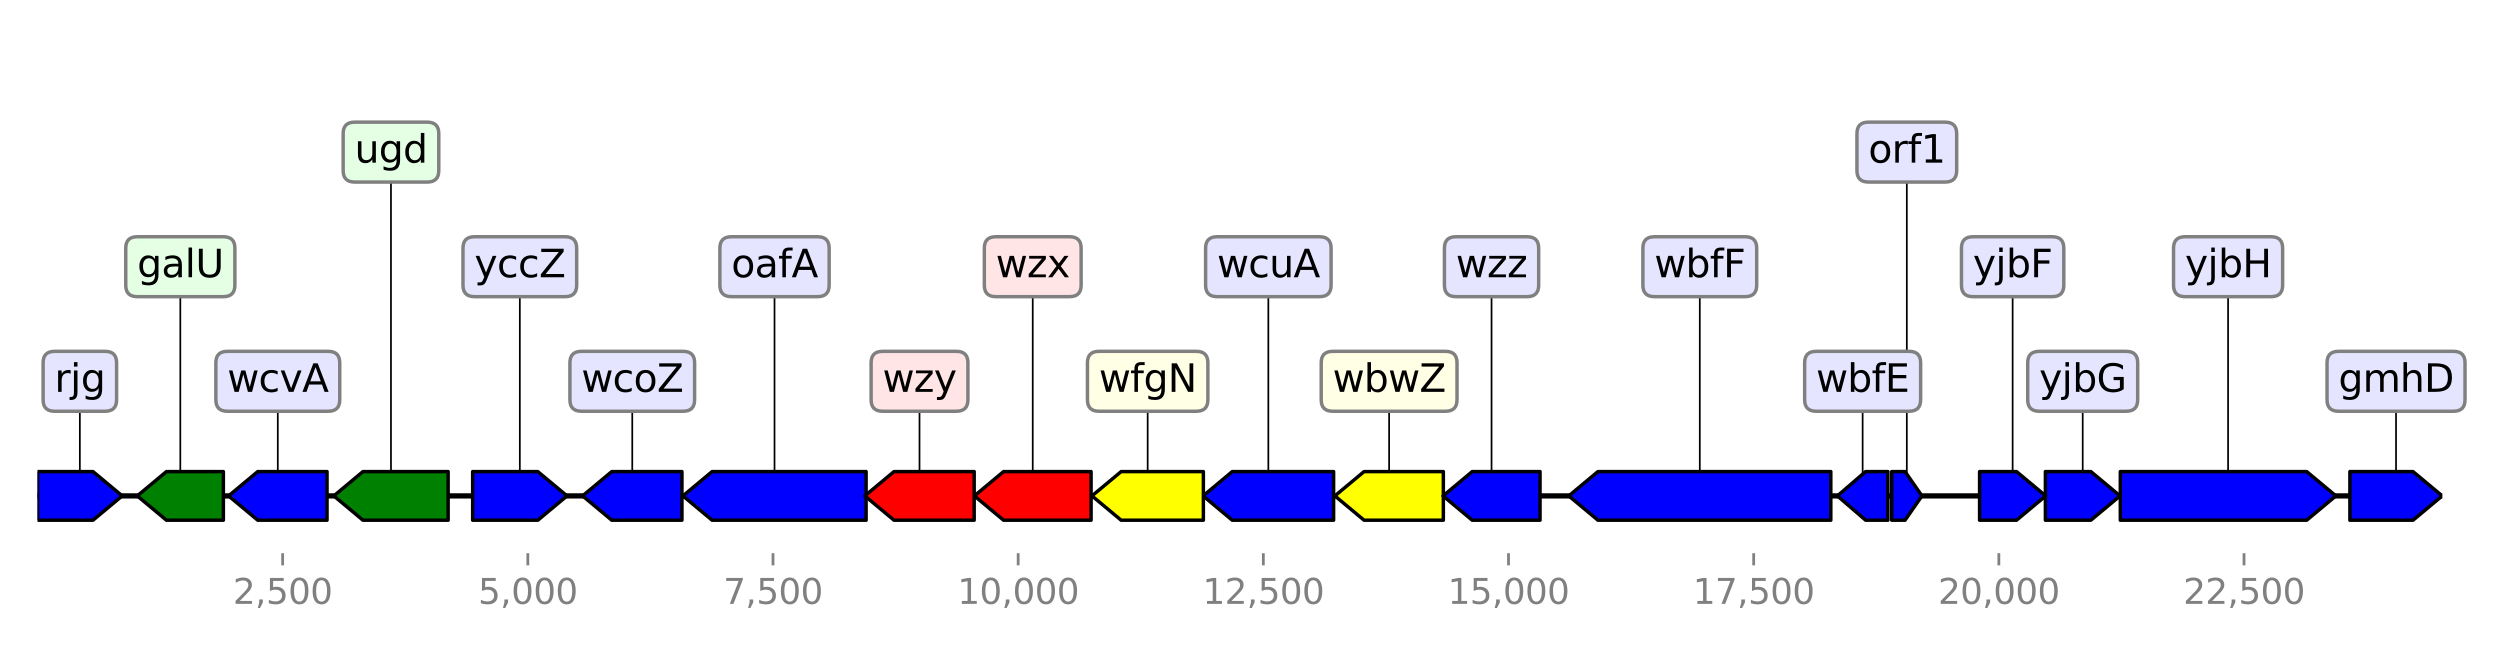 <?xml version="1.0" encoding="utf-8" standalone="no"?>
<!DOCTYPE svg PUBLIC "-//W3C//DTD SVG 1.1//EN"
  "http://www.w3.org/Graphics/SVG/1.1/DTD/svg11.dtd">
<svg height="187.2pt" version="1.1" viewBox="0 0 720 187.2" width="720pt" xmlns="http://www.w3.org/2000/svg" xmlns:xlink="http://www.w3.org/1999/xlink">
 <defs>
  <style type="text/css">*{stroke-linecap:butt;stroke-linejoin:round;}</style>
 </defs>
 <g id="figure_1">
  <g id="patch_1">
   <path d="M 0 187.2 
L 720 187.2 
L 720 0 
L 0 0 
z
" style="fill:#ffffff;"/>
  </g>
  <g id="axes_1">
   <g id="line2d_1">
    <path clip-path="url(#p9840145f07)" d="M 10.8 142.818 
L 703.354 142.818 
" style="fill:none;stroke:#000000;stroke-linecap:square;stroke-width:1.5;"/>
   </g>
   <g id="line2d_2">
    <path clip-path="url(#p9840145f07)" d="M 489.54 76.809 
L 489.54 142.818 
" style="fill:none;stroke:#000000;stroke-linecap:square;stroke-width:0.5;"/>
   </g>
   <g id="line2d_3">
    <path clip-path="url(#p9840145f07)" d="M 641.689 76.809 
L 641.689 142.818 
" style="fill:none;stroke:#000000;stroke-linecap:square;stroke-width:0.5;"/>
   </g>
   <g id="line2d_4">
    <path clip-path="url(#p9840145f07)" d="M 223.06 76.809 
L 223.06 142.818 
" style="fill:none;stroke:#000000;stroke-linecap:square;stroke-width:0.5;"/>
   </g>
   <g id="line2d_5">
    <path clip-path="url(#p9840145f07)" d="M 365.282 76.809 
L 365.282 142.818 
" style="fill:none;stroke:#000000;stroke-linecap:square;stroke-width:0.5;"/>
   </g>
   <g id="line2d_6">
    <path clip-path="url(#p9840145f07)" d="M 297.426 76.809 
L 297.426 142.818 
" style="fill:none;stroke:#000000;stroke-linecap:square;stroke-width:0.5;"/>
   </g>
   <g id="line2d_7">
    <path clip-path="url(#p9840145f07)" d="M 112.599 43.804 
L 112.599 142.818 
" style="fill:none;stroke:#000000;stroke-linecap:square;stroke-width:0.5;"/>
   </g>
   <g id="line2d_8">
    <path clip-path="url(#p9840145f07)" d="M 330.528 109.813 
L 330.528 142.818 
" style="fill:none;stroke:#000000;stroke-linecap:square;stroke-width:0.5;"/>
   </g>
   <g id="line2d_9">
    <path clip-path="url(#p9840145f07)" d="M 264.819 109.813 
L 264.819 142.818 
" style="fill:none;stroke:#000000;stroke-linecap:square;stroke-width:0.5;"/>
   </g>
   <g id="line2d_10">
    <path clip-path="url(#p9840145f07)" d="M 400.064 109.813 
L 400.064 142.818 
" style="fill:none;stroke:#000000;stroke-linecap:square;stroke-width:0.5;"/>
   </g>
   <g id="line2d_11">
    <path clip-path="url(#p9840145f07)" d="M 182.093 109.813 
L 182.093 142.818 
" style="fill:none;stroke:#000000;stroke-linecap:square;stroke-width:0.5;"/>
   </g>
   <g id="line2d_12">
    <path clip-path="url(#p9840145f07)" d="M 80.006 109.813 
L 80.006 142.818 
" style="fill:none;stroke:#000000;stroke-linecap:square;stroke-width:0.5;"/>
   </g>
   <g id="line2d_13">
    <path clip-path="url(#p9840145f07)" d="M 429.564 76.809 
L 429.564 142.818 
" style="fill:none;stroke:#000000;stroke-linecap:square;stroke-width:0.5;"/>
   </g>
   <g id="line2d_14">
    <path clip-path="url(#p9840145f07)" d="M 149.711 76.809 
L 149.711 142.818 
" style="fill:none;stroke:#000000;stroke-linecap:square;stroke-width:0.5;"/>
   </g>
   <g id="line2d_15">
    <path clip-path="url(#p9840145f07)" d="M 690.057 109.813 
L 690.057 142.818 
" style="fill:none;stroke:#000000;stroke-linecap:square;stroke-width:0.5;"/>
   </g>
   <g id="line2d_16">
    <path clip-path="url(#p9840145f07)" d="M 51.931 76.809 
L 51.931 142.818 
" style="fill:none;stroke:#000000;stroke-linecap:square;stroke-width:0.5;"/>
   </g>
   <g id="line2d_17">
    <path clip-path="url(#p9840145f07)" d="M 22.996 109.813 
L 22.996 142.818 
" style="fill:none;stroke:#000000;stroke-linecap:square;stroke-width:0.5;"/>
   </g>
   <g id="line2d_18">
    <path clip-path="url(#p9840145f07)" d="M 599.818 109.813 
L 599.818 142.818 
" style="fill:none;stroke:#000000;stroke-linecap:square;stroke-width:0.5;"/>
   </g>
   <g id="line2d_19">
    <path clip-path="url(#p9840145f07)" d="M 579.638 76.809 
L 579.638 142.818 
" style="fill:none;stroke:#000000;stroke-linecap:square;stroke-width:0.5;"/>
   </g>
   <g id="line2d_20">
    <path clip-path="url(#p9840145f07)" d="M 536.439 109.813 
L 536.439 142.818 
" style="fill:none;stroke:#000000;stroke-linecap:square;stroke-width:0.5;"/>
   </g>
   <g id="line2d_21">
    <path clip-path="url(#p9840145f07)" d="M 549.163 43.804 
L 549.163 142.818 
" style="fill:none;stroke:#000000;stroke-linecap:square;stroke-width:0.5;"/>
   </g>
   <g id="patch_2">
    <path clip-path="url(#p9840145f07)" d="M 527.274 149.818 
Q 493.739 149.818 460.203 149.818 
L 460.203 149.818 
Q 456.005 146.318 451.806 142.818 
Q 456.005 139.318 460.203 135.818 
L 460.203 135.818 
Q 493.739 135.818 527.274 135.818 
L 527.274 149.818 
z
" style="fill:#0000ff;stroke:#000000;stroke-linecap:round;"/>
   </g>
   <g id="patch_3">
    <path clip-path="url(#p9840145f07)" d="M 610.649 135.818 
Q 637.489 135.818 664.329 135.818 
L 664.329 135.818 
Q 668.529 139.318 672.729 142.818 
Q 668.529 146.318 664.329 149.818 
L 664.329 149.818 
Q 637.489 149.818 610.649 149.818 
L 610.649 135.818 
z
" style="fill:#0000ff;stroke:#000000;stroke-linecap:round;"/>
   </g>
   <g id="patch_4">
    <path clip-path="url(#p9840145f07)" d="M 249.44 149.818 
Q 227.261 149.818 205.082 149.818 
L 205.082 149.818 
Q 200.881 146.318 196.681 142.818 
Q 200.881 139.318 205.082 135.818 
L 205.082 135.818 
Q 227.261 135.818 249.44 135.818 
L 249.44 149.818 
z
" style="fill:#0000ff;stroke:#000000;stroke-linecap:round;"/>
   </g>
   <g id="patch_5">
    <path clip-path="url(#p9840145f07)" d="M 384.078 149.818 
Q 369.483 149.818 354.888 149.818 
L 354.888 149.818 
Q 350.687 146.318 346.485 142.818 
Q 350.687 139.318 354.888 135.818 
L 354.888 135.818 
Q 369.483 135.818 384.078 135.818 
L 384.078 149.818 
z
" style="fill:#0000ff;stroke:#000000;stroke-linecap:round;"/>
   </g>
   <g id="patch_6">
    <path clip-path="url(#p9840145f07)" d="M 314.231 149.818 
Q 301.625 149.818 289.019 149.818 
L 289.019 149.818 
Q 284.82 146.318 280.621 142.818 
Q 284.82 139.318 289.019 135.818 
L 289.019 135.818 
Q 301.625 135.818 314.231 135.818 
L 314.231 149.818 
z
" style="fill:#ff0000;stroke:#000000;stroke-linecap:round;"/>
   </g>
   <g id="patch_7">
    <path clip-path="url(#p9840145f07)" d="M 129.065 149.818 
Q 116.798 149.818 104.531 149.818 
L 104.531 149.818 
Q 100.332 146.318 96.133 142.818 
Q 100.332 139.318 104.531 135.818 
L 104.531 135.818 
Q 116.798 135.818 129.065 135.818 
L 129.065 149.818 
z
" style="fill:#008000;stroke:#000000;stroke-linecap:round;"/>
   </g>
   <g id="patch_8">
    <path clip-path="url(#p9840145f07)" d="M 346.57 149.818 
Q 334.728 149.818 322.886 149.818 
L 322.886 149.818 
Q 318.686 146.318 314.485 142.818 
Q 318.686 139.318 322.886 135.818 
L 322.886 135.818 
Q 334.728 135.818 346.57 135.818 
L 346.57 149.818 
z
" style="fill:#ffff00;stroke:#000000;stroke-linecap:round;"/>
   </g>
   <g id="patch_9">
    <path clip-path="url(#p9840145f07)" d="M 280.565 149.818 
Q 269.018 149.818 257.472 149.818 
L 257.472 149.818 
Q 253.273 146.318 249.073 142.818 
Q 253.273 139.318 257.472 135.818 
L 257.472 135.818 
Q 269.018 135.818 280.565 135.818 
L 280.565 149.818 
z
" style="fill:#ff0000;stroke:#000000;stroke-linecap:round;"/>
   </g>
   <g id="patch_10">
    <path clip-path="url(#p9840145f07)" d="M 415.683 149.818 
Q 404.264 149.818 392.845 149.818 
L 392.845 149.818 
Q 388.645 146.318 384.445 142.818 
Q 388.645 139.318 392.845 135.818 
L 392.845 135.818 
Q 404.264 135.818 415.683 135.818 
L 415.683 149.818 
z
" style="fill:#ffff00;stroke:#000000;stroke-linecap:round;"/>
   </g>
   <g id="patch_11">
    <path clip-path="url(#p9840145f07)" d="M 196.398 149.818 
Q 186.292 149.818 176.187 149.818 
L 176.187 149.818 
Q 171.987 146.318 167.787 142.818 
Q 171.987 139.318 176.187 135.818 
L 176.187 135.818 
Q 186.292 135.818 196.398 135.818 
L 196.398 149.818 
z
" style="fill:#0000ff;stroke:#000000;stroke-linecap:round;"/>
   </g>
   <g id="patch_12">
    <path clip-path="url(#p9840145f07)" d="M 94.184 149.818 
Q 84.206 149.818 74.228 149.818 
L 74.228 149.818 
Q 70.028 146.318 65.827 142.818 
Q 70.028 139.318 74.228 135.818 
L 74.228 135.818 
Q 84.206 135.818 94.184 135.818 
L 94.184 149.818 
z
" style="fill:#0000ff;stroke:#000000;stroke-linecap:round;"/>
   </g>
   <g id="patch_13">
    <path clip-path="url(#p9840145f07)" d="M 443.531 149.818 
Q 433.764 149.818 423.996 149.818 
L 423.996 149.818 
Q 419.797 146.318 415.598 142.818 
Q 419.797 139.318 423.996 135.818 
L 423.996 135.818 
Q 433.764 135.818 443.531 135.818 
L 443.531 149.818 
z
" style="fill:#0000ff;stroke:#000000;stroke-linecap:round;"/>
   </g>
   <g id="patch_14">
    <path clip-path="url(#p9840145f07)" d="M 136.126 135.818 
Q 145.511 135.818 154.895 135.818 
L 154.895 135.818 
Q 159.096 139.318 163.296 142.818 
Q 159.096 146.318 154.895 149.818 
L 154.895 149.818 
Q 145.511 149.818 136.126 149.818 
L 136.126 135.818 
z
" style="fill:#0000ff;stroke:#000000;stroke-linecap:round;"/>
   </g>
   <g id="patch_15">
    <path clip-path="url(#p9840145f07)" d="M 676.768 135.818 
Q 685.857 135.818 694.946 135.818 
L 694.946 135.818 
Q 699.145 139.318 703.345 142.818 
Q 699.145 146.318 694.946 149.818 
L 694.946 149.818 
Q 685.857 149.818 676.768 149.818 
L 676.768 135.818 
z
" style="fill:#0000ff;stroke:#000000;stroke-linecap:round;"/>
   </g>
   <g id="patch_16">
    <path clip-path="url(#p9840145f07)" d="M 64.33 149.818 
Q 56.131 149.818 47.933 149.818 
L 47.933 149.818 
Q 43.732 146.318 39.532 142.818 
Q 43.732 139.318 47.933 135.818 
L 47.933 135.818 
Q 56.131 135.818 64.33 135.818 
L 64.33 149.818 
z
" style="fill:#008000;stroke:#000000;stroke-linecap:round;"/>
   </g>
   <g id="patch_17">
    <path clip-path="url(#p9840145f07)" d="M 10.808 135.818 
Q 18.796 135.818 26.783 135.818 
L 26.783 135.818 
Q 30.983 139.318 35.183 142.818 
Q 30.983 146.318 26.783 149.818 
L 26.783 149.818 
Q 18.796 149.818 10.808 149.818 
L 10.808 135.818 
z
" style="fill:#0000ff;stroke:#000000;stroke-linecap:round;"/>
   </g>
   <g id="patch_18">
    <path clip-path="url(#p9840145f07)" d="M 589.071 135.818 
Q 595.619 135.818 602.166 135.818 
L 602.166 135.818 
Q 606.365 139.318 610.565 142.818 
Q 606.365 146.318 602.166 149.818 
L 602.166 149.818 
Q 595.619 149.818 589.071 149.818 
L 589.071 135.818 
z
" style="fill:#0000ff;stroke:#000000;stroke-linecap:round;"/>
   </g>
   <g id="patch_19">
    <path clip-path="url(#p9840145f07)" d="M 570.119 135.818 
Q 575.439 135.818 580.758 135.818 
L 580.758 135.818 
Q 584.957 139.318 589.156 142.818 
Q 584.957 146.318 580.758 149.818 
L 580.758 149.818 
Q 575.439 149.818 570.119 149.818 
L 570.119 135.818 
z
" style="fill:#0000ff;stroke:#000000;stroke-linecap:round;"/>
   </g>
   <g id="patch_20">
    <path clip-path="url(#p9840145f07)" d="M 543.712 149.818 
Q 540.507 149.818 537.302 149.818 
L 537.302 149.818 
Q 533.234 146.318 529.166 142.818 
Q 533.234 139.318 537.302 135.818 
L 537.302 135.818 
Q 540.507 135.818 543.712 135.818 
L 543.712 149.818 
z
" style="fill:#0000ff;stroke:#000000;stroke-linecap:round;"/>
   </g>
   <g id="patch_21">
    <path clip-path="url(#p9840145f07)" d="M 544.813 135.818 
Q 546.731 135.818 548.649 135.818 
L 548.649 135.818 
Q 551.08 139.318 553.512 142.818 
Q 551.08 146.318 548.649 149.818 
L 548.649 149.818 
Q 546.731 149.818 544.813 149.818 
L 544.813 135.818 
z
" style="fill:#0000ff;stroke:#000000;stroke-linecap:round;"/>
   </g>
   <g id="matplotlib.axis_1">
    <g id="xtick_1">
     <g id="line2d_22">
      <defs>
       <path d="M 0 0 
L 0 3.5 
" id="m3c8dedcfd4" style="stroke:#808080;stroke-width:0.8;"/>
      </defs>
      <g>
       <use style="fill:#808080;stroke:#808080;stroke-width:0.8;" x="81.404" xlink:href="#m3c8dedcfd4" y="159.32"/>
      </g>
     </g>
     <g id="text_1">
      <!-- 2,500 -->
      <g style="fill:#808080;" transform="translate(67.09 173.918)scale(0.1 -0.1)">
       <defs>
        <path d="M 1228 531 
L 3431 531 
L 3431 0 
L 469 0 
L 469 531 
Q 828 903 1448 1529 
Q 2069 2156 2228 2338 
Q 2531 2678 2651 2914 
Q 2772 3150 2772 3378 
Q 2772 3750 2511 3984 
Q 2250 4219 1831 4219 
Q 1534 4219 1204 4116 
Q 875 4013 500 3803 
L 500 4441 
Q 881 4594 1212 4672 
Q 1544 4750 1819 4750 
Q 2544 4750 2975 4387 
Q 3406 4025 3406 3419 
Q 3406 3131 3298 2873 
Q 3191 2616 2906 2266 
Q 2828 2175 2409 1742 
Q 1991 1309 1228 531 
z
" id="DejaVuSans-32" transform="scale(0.016)"/>
        <path d="M 750 794 
L 1409 794 
L 1409 256 
L 897 -744 
L 494 -744 
L 750 256 
L 750 794 
z
" id="DejaVuSans-2c" transform="scale(0.016)"/>
        <path d="M 691 4666 
L 3169 4666 
L 3169 4134 
L 1269 4134 
L 1269 2991 
Q 1406 3038 1543 3061 
Q 1681 3084 1819 3084 
Q 2600 3084 3056 2656 
Q 3513 2228 3513 1497 
Q 3513 744 3044 326 
Q 2575 -91 1722 -91 
Q 1428 -91 1123 -41 
Q 819 9 494 109 
L 494 744 
Q 775 591 1075 516 
Q 1375 441 1709 441 
Q 2250 441 2565 725 
Q 2881 1009 2881 1497 
Q 2881 1984 2565 2268 
Q 2250 2553 1709 2553 
Q 1456 2553 1204 2497 
Q 953 2441 691 2322 
L 691 4666 
z
" id="DejaVuSans-35" transform="scale(0.016)"/>
        <path d="M 2034 4250 
Q 1547 4250 1301 3770 
Q 1056 3291 1056 2328 
Q 1056 1369 1301 889 
Q 1547 409 2034 409 
Q 2525 409 2770 889 
Q 3016 1369 3016 2328 
Q 3016 3291 2770 3770 
Q 2525 4250 2034 4250 
z
M 2034 4750 
Q 2819 4750 3233 4129 
Q 3647 3509 3647 2328 
Q 3647 1150 3233 529 
Q 2819 -91 2034 -91 
Q 1250 -91 836 529 
Q 422 1150 422 2328 
Q 422 3509 836 4129 
Q 1250 4750 2034 4750 
z
" id="DejaVuSans-30" transform="scale(0.016)"/>
       </defs>
       <use xlink:href="#DejaVuSans-32"/>
       <use x="63.623" xlink:href="#DejaVuSans-2c"/>
       <use x="95.41" xlink:href="#DejaVuSans-35"/>
       <use x="159.033" xlink:href="#DejaVuSans-30"/>
       <use x="222.656" xlink:href="#DejaVuSans-30"/>
      </g>
     </g>
    </g>
    <g id="xtick_2">
     <g id="line2d_23">
      <g>
       <use style="fill:#808080;stroke:#808080;stroke-width:0.8;" x="152.013" xlink:href="#m3c8dedcfd4" y="159.32"/>
      </g>
     </g>
     <g id="text_2">
      <!-- 5,000 -->
      <g style="fill:#808080;" transform="translate(137.699 173.918)scale(0.1 -0.1)">
       <use xlink:href="#DejaVuSans-35"/>
       <use x="63.623" xlink:href="#DejaVuSans-2c"/>
       <use x="95.41" xlink:href="#DejaVuSans-30"/>
       <use x="159.033" xlink:href="#DejaVuSans-30"/>
       <use x="222.656" xlink:href="#DejaVuSans-30"/>
      </g>
     </g>
    </g>
    <g id="xtick_3">
     <g id="line2d_24">
      <g>
       <use style="fill:#808080;stroke:#808080;stroke-width:0.8;" x="222.622" xlink:href="#m3c8dedcfd4" y="159.32"/>
      </g>
     </g>
     <g id="text_3">
      <!-- 7,500 -->
      <g style="fill:#808080;" transform="translate(208.308 173.918)scale(0.1 -0.1)">
       <defs>
        <path d="M 525 4666 
L 3525 4666 
L 3525 4397 
L 1831 0 
L 1172 0 
L 2766 4134 
L 525 4134 
L 525 4666 
z
" id="DejaVuSans-37" transform="scale(0.016)"/>
       </defs>
       <use xlink:href="#DejaVuSans-37"/>
       <use x="63.623" xlink:href="#DejaVuSans-2c"/>
       <use x="95.41" xlink:href="#DejaVuSans-35"/>
       <use x="159.033" xlink:href="#DejaVuSans-30"/>
       <use x="222.656" xlink:href="#DejaVuSans-30"/>
      </g>
     </g>
    </g>
    <g id="xtick_4">
     <g id="line2d_25">
      <g>
       <use style="fill:#808080;stroke:#808080;stroke-width:0.8;" x="293.232" xlink:href="#m3c8dedcfd4" y="159.32"/>
      </g>
     </g>
     <g id="text_4">
      <!-- 10,000 -->
      <g style="fill:#808080;" transform="translate(275.737 173.918)scale(0.1 -0.1)">
       <defs>
        <path d="M 794 531 
L 1825 531 
L 1825 4091 
L 703 3866 
L 703 4441 
L 1819 4666 
L 2450 4666 
L 2450 531 
L 3481 531 
L 3481 0 
L 794 0 
L 794 531 
z
" id="DejaVuSans-31" transform="scale(0.016)"/>
       </defs>
       <use xlink:href="#DejaVuSans-31"/>
       <use x="63.623" xlink:href="#DejaVuSans-30"/>
       <use x="127.246" xlink:href="#DejaVuSans-2c"/>
       <use x="159.033" xlink:href="#DejaVuSans-30"/>
       <use x="222.656" xlink:href="#DejaVuSans-30"/>
       <use x="286.279" xlink:href="#DejaVuSans-30"/>
      </g>
     </g>
    </g>
    <g id="xtick_5">
     <g id="line2d_26">
      <g>
       <use style="fill:#808080;stroke:#808080;stroke-width:0.8;" x="363.841" xlink:href="#m3c8dedcfd4" y="159.32"/>
      </g>
     </g>
     <g id="text_5">
      <!-- 12,500 -->
      <g style="fill:#808080;" transform="translate(346.346 173.918)scale(0.1 -0.1)">
       <use xlink:href="#DejaVuSans-31"/>
       <use x="63.623" xlink:href="#DejaVuSans-32"/>
       <use x="127.246" xlink:href="#DejaVuSans-2c"/>
       <use x="159.033" xlink:href="#DejaVuSans-35"/>
       <use x="222.656" xlink:href="#DejaVuSans-30"/>
       <use x="286.279" xlink:href="#DejaVuSans-30"/>
      </g>
     </g>
    </g>
    <g id="xtick_6">
     <g id="line2d_27">
      <g>
       <use style="fill:#808080;stroke:#808080;stroke-width:0.8;" x="434.451" xlink:href="#m3c8dedcfd4" y="159.32"/>
      </g>
     </g>
     <g id="text_6">
      <!-- 15,000 -->
      <g style="fill:#808080;" transform="translate(416.955 173.918)scale(0.1 -0.1)">
       <use xlink:href="#DejaVuSans-31"/>
       <use x="63.623" xlink:href="#DejaVuSans-35"/>
       <use x="127.246" xlink:href="#DejaVuSans-2c"/>
       <use x="159.033" xlink:href="#DejaVuSans-30"/>
       <use x="222.656" xlink:href="#DejaVuSans-30"/>
       <use x="286.279" xlink:href="#DejaVuSans-30"/>
      </g>
     </g>
    </g>
    <g id="xtick_7">
     <g id="line2d_28">
      <g>
       <use style="fill:#808080;stroke:#808080;stroke-width:0.8;" x="505.06" xlink:href="#m3c8dedcfd4" y="159.32"/>
      </g>
     </g>
     <g id="text_7">
      <!-- 17,500 -->
      <g style="fill:#808080;" transform="translate(487.565 173.918)scale(0.1 -0.1)">
       <use xlink:href="#DejaVuSans-31"/>
       <use x="63.623" xlink:href="#DejaVuSans-37"/>
       <use x="127.246" xlink:href="#DejaVuSans-2c"/>
       <use x="159.033" xlink:href="#DejaVuSans-35"/>
       <use x="222.656" xlink:href="#DejaVuSans-30"/>
       <use x="286.279" xlink:href="#DejaVuSans-30"/>
      </g>
     </g>
    </g>
    <g id="xtick_8">
     <g id="line2d_29">
      <g>
       <use style="fill:#808080;stroke:#808080;stroke-width:0.8;" x="575.669" xlink:href="#m3c8dedcfd4" y="159.32"/>
      </g>
     </g>
     <g id="text_8">
      <!-- 20,000 -->
      <g style="fill:#808080;" transform="translate(558.174 173.918)scale(0.1 -0.1)">
       <use xlink:href="#DejaVuSans-32"/>
       <use x="63.623" xlink:href="#DejaVuSans-30"/>
       <use x="127.246" xlink:href="#DejaVuSans-2c"/>
       <use x="159.033" xlink:href="#DejaVuSans-30"/>
       <use x="222.656" xlink:href="#DejaVuSans-30"/>
       <use x="286.279" xlink:href="#DejaVuSans-30"/>
      </g>
     </g>
    </g>
    <g id="xtick_9">
     <g id="line2d_30">
      <g>
       <use style="fill:#808080;stroke:#808080;stroke-width:0.8;" x="646.279" xlink:href="#m3c8dedcfd4" y="159.32"/>
      </g>
     </g>
     <g id="text_9">
      <!-- 22,500 -->
      <g style="fill:#808080;" transform="translate(628.783 173.918)scale(0.1 -0.1)">
       <use xlink:href="#DejaVuSans-32"/>
       <use x="63.623" xlink:href="#DejaVuSans-32"/>
       <use x="127.246" xlink:href="#DejaVuSans-2c"/>
       <use x="159.033" xlink:href="#DejaVuSans-35"/>
       <use x="222.656" xlink:href="#DejaVuSans-30"/>
       <use x="286.279" xlink:href="#DejaVuSans-30"/>
      </g>
     </g>
    </g>
   </g>
   <g id="linkto_wbfF">
    <g id="patch_22">
     <a xlink:href="wbfF">
      <path d="M 476.451 85.432 
L 502.629 85.432 
Q 505.929 85.432 505.929 82.132 
L 505.929 71.486 
Q 505.929 68.186 502.629 68.186 
L 476.451 68.186 
Q 473.151 68.186 473.151 71.486 
L 473.151 82.132 
Q 473.151 85.432 476.451 85.432 
z
" style="fill:#e5e5ff;stroke:#808080;stroke-linejoin:miter;"/>
     </a>
    </g>
    <!-- wbfF -->
    <g transform="translate(476.451 79.844)scale(0.11 -0.11)">
     <defs>
      <path d="M 269 3500 
L 844 3500 
L 1563 769 
L 2278 3500 
L 2956 3500 
L 3675 769 
L 4391 3500 
L 4966 3500 
L 4050 0 
L 3372 0 
L 2619 2869 
L 1863 0 
L 1184 0 
L 269 3500 
z
" id="DejaVuSans-77" transform="scale(0.016)"/>
      <path d="M 3116 1747 
Q 3116 2381 2855 2742 
Q 2594 3103 2138 3103 
Q 1681 3103 1420 2742 
Q 1159 2381 1159 1747 
Q 1159 1113 1420 752 
Q 1681 391 2138 391 
Q 2594 391 2855 752 
Q 3116 1113 3116 1747 
z
M 1159 2969 
Q 1341 3281 1617 3432 
Q 1894 3584 2278 3584 
Q 2916 3584 3314 3078 
Q 3713 2572 3713 1747 
Q 3713 922 3314 415 
Q 2916 -91 2278 -91 
Q 1894 -91 1617 61 
Q 1341 213 1159 525 
L 1159 0 
L 581 0 
L 581 4863 
L 1159 4863 
L 1159 2969 
z
" id="DejaVuSans-62" transform="scale(0.016)"/>
      <path d="M 2375 4863 
L 2375 4384 
L 1825 4384 
Q 1516 4384 1395 4259 
Q 1275 4134 1275 3809 
L 1275 3500 
L 2222 3500 
L 2222 3053 
L 1275 3053 
L 1275 0 
L 697 0 
L 697 3053 
L 147 3053 
L 147 3500 
L 697 3500 
L 697 3744 
Q 697 4328 969 4595 
Q 1241 4863 1831 4863 
L 2375 4863 
z
" id="DejaVuSans-66" transform="scale(0.016)"/>
      <path d="M 628 4666 
L 3309 4666 
L 3309 4134 
L 1259 4134 
L 1259 2759 
L 3109 2759 
L 3109 2228 
L 1259 2228 
L 1259 0 
L 628 0 
L 628 4666 
z
" id="DejaVuSans-46" transform="scale(0.016)"/>
     </defs>
     <use xlink:href="#DejaVuSans-77"/>
     <use x="81.787" xlink:href="#DejaVuSans-62"/>
     <use x="145.264" xlink:href="#DejaVuSans-66"/>
     <use x="180.469" xlink:href="#DejaVuSans-46"/>
    </g>
   </g>
   <g id="linkto_yjbH">
    <g id="patch_23">
     <a xlink:href="yjbH">
      <path d="M 629.278 85.432 
L 654.1 85.432 
Q 657.4 85.432 657.4 82.132 
L 657.4 71.486 
Q 657.4 68.186 654.1 68.186 
L 629.278 68.186 
Q 625.978 68.186 625.978 71.486 
L 625.978 82.132 
Q 625.978 85.432 629.278 85.432 
z
" style="fill:#e5e5ff;stroke:#808080;stroke-linejoin:miter;"/>
     </a>
    </g>
    <!-- yjbH -->
    <g transform="translate(629.278 79.844)scale(0.11 -0.11)">
     <defs>
      <path d="M 2059 -325 
Q 1816 -950 1584 -1140 
Q 1353 -1331 966 -1331 
L 506 -1331 
L 506 -850 
L 844 -850 
Q 1081 -850 1212 -737 
Q 1344 -625 1503 -206 
L 1606 56 
L 191 3500 
L 800 3500 
L 1894 763 
L 2988 3500 
L 3597 3500 
L 2059 -325 
z
" id="DejaVuSans-79" transform="scale(0.016)"/>
      <path d="M 603 3500 
L 1178 3500 
L 1178 -63 
Q 1178 -731 923 -1031 
Q 669 -1331 103 -1331 
L -116 -1331 
L -116 -844 
L 38 -844 
Q 366 -844 484 -692 
Q 603 -541 603 -63 
L 603 3500 
z
M 603 4863 
L 1178 4863 
L 1178 4134 
L 603 4134 
L 603 4863 
z
" id="DejaVuSans-6a" transform="scale(0.016)"/>
      <path d="M 628 4666 
L 1259 4666 
L 1259 2753 
L 3553 2753 
L 3553 4666 
L 4184 4666 
L 4184 0 
L 3553 0 
L 3553 2222 
L 1259 2222 
L 1259 0 
L 628 0 
L 628 4666 
z
" id="DejaVuSans-48" transform="scale(0.016)"/>
     </defs>
     <use xlink:href="#DejaVuSans-79"/>
     <use x="59.18" xlink:href="#DejaVuSans-6a"/>
     <use x="86.963" xlink:href="#DejaVuSans-62"/>
     <use x="150.439" xlink:href="#DejaVuSans-48"/>
    </g>
   </g>
   <g id="linkto_oafA">
    <g id="patch_24">
     <a xlink:href="oafA">
      <path d="M 210.626 85.432 
L 235.495 85.432 
Q 238.795 85.432 238.795 82.132 
L 238.795 71.486 
Q 238.795 68.186 235.495 68.186 
L 210.626 68.186 
Q 207.326 68.186 207.326 71.486 
L 207.326 82.132 
Q 207.326 85.432 210.626 85.432 
z
" style="fill:#e5e5ff;stroke:#808080;stroke-linejoin:miter;"/>
     </a>
    </g>
    <!-- oafA -->
    <g transform="translate(210.626 79.844)scale(0.11 -0.11)">
     <defs>
      <path d="M 1959 3097 
Q 1497 3097 1228 2736 
Q 959 2375 959 1747 
Q 959 1119 1226 758 
Q 1494 397 1959 397 
Q 2419 397 2687 759 
Q 2956 1122 2956 1747 
Q 2956 2369 2687 2733 
Q 2419 3097 1959 3097 
z
M 1959 3584 
Q 2709 3584 3137 3096 
Q 3566 2609 3566 1747 
Q 3566 888 3137 398 
Q 2709 -91 1959 -91 
Q 1206 -91 779 398 
Q 353 888 353 1747 
Q 353 2609 779 3096 
Q 1206 3584 1959 3584 
z
" id="DejaVuSans-6f" transform="scale(0.016)"/>
      <path d="M 2194 1759 
Q 1497 1759 1228 1600 
Q 959 1441 959 1056 
Q 959 750 1161 570 
Q 1363 391 1709 391 
Q 2188 391 2477 730 
Q 2766 1069 2766 1631 
L 2766 1759 
L 2194 1759 
z
M 3341 1997 
L 3341 0 
L 2766 0 
L 2766 531 
Q 2569 213 2275 61 
Q 1981 -91 1556 -91 
Q 1019 -91 701 211 
Q 384 513 384 1019 
Q 384 1609 779 1909 
Q 1175 2209 1959 2209 
L 2766 2209 
L 2766 2266 
Q 2766 2663 2505 2880 
Q 2244 3097 1772 3097 
Q 1472 3097 1187 3025 
Q 903 2953 641 2809 
L 641 3341 
Q 956 3463 1253 3523 
Q 1550 3584 1831 3584 
Q 2591 3584 2966 3190 
Q 3341 2797 3341 1997 
z
" id="DejaVuSans-61" transform="scale(0.016)"/>
      <path d="M 2188 4044 
L 1331 1722 
L 3047 1722 
L 2188 4044 
z
M 1831 4666 
L 2547 4666 
L 4325 0 
L 3669 0 
L 3244 1197 
L 1141 1197 
L 716 0 
L 50 0 
L 1831 4666 
z
" id="DejaVuSans-41" transform="scale(0.016)"/>
     </defs>
     <use xlink:href="#DejaVuSans-6f"/>
     <use x="61.182" xlink:href="#DejaVuSans-61"/>
     <use x="122.461" xlink:href="#DejaVuSans-66"/>
     <use x="157.666" xlink:href="#DejaVuSans-41"/>
    </g>
   </g>
   <g id="linkto_wcuA">
    <g id="patch_25">
     <a xlink:href="wcuA">
      <path d="M 350.512 85.432 
L 380.052 85.432 
Q 383.352 85.432 383.352 82.132 
L 383.352 71.486 
Q 383.352 68.186 380.052 68.186 
L 350.512 68.186 
Q 347.212 68.186 347.212 71.486 
L 347.212 82.132 
Q 347.212 85.432 350.512 85.432 
z
" style="fill:#e5e5ff;stroke:#808080;stroke-linejoin:miter;"/>
     </a>
    </g>
    <!-- wcuA -->
    <g transform="translate(350.512 79.844)scale(0.11 -0.11)">
     <defs>
      <path d="M 3122 3366 
L 3122 2828 
Q 2878 2963 2633 3030 
Q 2388 3097 2138 3097 
Q 1578 3097 1268 2742 
Q 959 2388 959 1747 
Q 959 1106 1268 751 
Q 1578 397 2138 397 
Q 2388 397 2633 464 
Q 2878 531 3122 666 
L 3122 134 
Q 2881 22 2623 -34 
Q 2366 -91 2075 -91 
Q 1284 -91 818 406 
Q 353 903 353 1747 
Q 353 2603 823 3093 
Q 1294 3584 2113 3584 
Q 2378 3584 2631 3529 
Q 2884 3475 3122 3366 
z
" id="DejaVuSans-63" transform="scale(0.016)"/>
      <path d="M 544 1381 
L 544 3500 
L 1119 3500 
L 1119 1403 
Q 1119 906 1312 657 
Q 1506 409 1894 409 
Q 2359 409 2629 706 
Q 2900 1003 2900 1516 
L 2900 3500 
L 3475 3500 
L 3475 0 
L 2900 0 
L 2900 538 
Q 2691 219 2414 64 
Q 2138 -91 1772 -91 
Q 1169 -91 856 284 
Q 544 659 544 1381 
z
M 1991 3584 
L 1991 3584 
z
" id="DejaVuSans-75" transform="scale(0.016)"/>
     </defs>
     <use xlink:href="#DejaVuSans-77"/>
     <use x="81.787" xlink:href="#DejaVuSans-63"/>
     <use x="136.768" xlink:href="#DejaVuSans-75"/>
     <use x="200.146" xlink:href="#DejaVuSans-41"/>
    </g>
   </g>
   <g id="linkto_wzx">
    <g id="patch_26">
     <a xlink:href="wzx">
      <path d="M 286.786 85.432 
L 308.066 85.432 
Q 311.366 85.432 311.366 82.132 
L 311.366 71.486 
Q 311.366 68.186 308.066 68.186 
L 286.786 68.186 
Q 283.486 68.186 283.486 71.486 
L 283.486 82.132 
Q 283.486 85.432 286.786 85.432 
z
" style="fill:#ffe5e5;stroke:#808080;stroke-linejoin:miter;"/>
     </a>
    </g>
    <!-- wzx -->
    <g transform="translate(286.786 79.844)scale(0.11 -0.11)">
     <defs>
      <path d="M 353 3500 
L 3084 3500 
L 3084 2975 
L 922 459 
L 3084 459 
L 3084 0 
L 275 0 
L 275 525 
L 2438 3041 
L 353 3041 
L 353 3500 
z
" id="DejaVuSans-7a" transform="scale(0.016)"/>
      <path d="M 3513 3500 
L 2247 1797 
L 3578 0 
L 2900 0 
L 1881 1375 
L 863 0 
L 184 0 
L 1544 1831 
L 300 3500 
L 978 3500 
L 1906 2253 
L 2834 3500 
L 3513 3500 
z
" id="DejaVuSans-78" transform="scale(0.016)"/>
     </defs>
     <use xlink:href="#DejaVuSans-77"/>
     <use x="81.787" xlink:href="#DejaVuSans-7a"/>
     <use x="134.277" xlink:href="#DejaVuSans-78"/>
    </g>
   </g>
   <g id="linkto_ugd">
    <g id="patch_27">
     <a xlink:href="ugd">
      <path d="M 102.13 52.427 
L 123.068 52.427 
Q 126.368 52.427 126.368 49.127 
L 126.368 38.481 
Q 126.368 35.181 123.068 35.181 
L 102.13 35.181 
Q 98.83 35.181 98.83 38.481 
L 98.83 49.127 
Q 98.83 52.427 102.13 52.427 
z
" style="fill:#e5ffe5;stroke:#808080;stroke-linejoin:miter;"/>
     </a>
    </g>
    <!-- ugd -->
    <g transform="translate(102.13 46.84)scale(0.11 -0.11)">
     <defs>
      <path d="M 2906 1791 
Q 2906 2416 2648 2759 
Q 2391 3103 1925 3103 
Q 1463 3103 1205 2759 
Q 947 2416 947 1791 
Q 947 1169 1205 825 
Q 1463 481 1925 481 
Q 2391 481 2648 825 
Q 2906 1169 2906 1791 
z
M 3481 434 
Q 3481 -459 3084 -895 
Q 2688 -1331 1869 -1331 
Q 1566 -1331 1297 -1286 
Q 1028 -1241 775 -1147 
L 775 -588 
Q 1028 -725 1275 -790 
Q 1522 -856 1778 -856 
Q 2344 -856 2625 -561 
Q 2906 -266 2906 331 
L 2906 616 
Q 2728 306 2450 153 
Q 2172 0 1784 0 
Q 1141 0 747 490 
Q 353 981 353 1791 
Q 353 2603 747 3093 
Q 1141 3584 1784 3584 
Q 2172 3584 2450 3431 
Q 2728 3278 2906 2969 
L 2906 3500 
L 3481 3500 
L 3481 434 
z
" id="DejaVuSans-67" transform="scale(0.016)"/>
      <path d="M 2906 2969 
L 2906 4863 
L 3481 4863 
L 3481 0 
L 2906 0 
L 2906 525 
Q 2725 213 2448 61 
Q 2172 -91 1784 -91 
Q 1150 -91 751 415 
Q 353 922 353 1747 
Q 353 2572 751 3078 
Q 1150 3584 1784 3584 
Q 2172 3584 2448 3432 
Q 2725 3281 2906 2969 
z
M 947 1747 
Q 947 1113 1208 752 
Q 1469 391 1925 391 
Q 2381 391 2643 752 
Q 2906 1113 2906 1747 
Q 2906 2381 2643 2742 
Q 2381 3103 1925 3103 
Q 1469 3103 1208 2742 
Q 947 2381 947 1747 
z
" id="DejaVuSans-64" transform="scale(0.016)"/>
     </defs>
     <use xlink:href="#DejaVuSans-75"/>
     <use x="63.379" xlink:href="#DejaVuSans-67"/>
     <use x="126.855" xlink:href="#DejaVuSans-64"/>
    </g>
   </g>
   <g id="linkto_wfgN">
    <g id="patch_28">
     <a xlink:href="wfgN">
      <path d="M 316.487 118.436 
L 344.568 118.436 
Q 347.868 118.436 347.868 115.136 
L 347.868 104.49 
Q 347.868 101.19 344.568 101.19 
L 316.487 101.19 
Q 313.187 101.19 313.187 104.49 
L 313.187 115.136 
Q 313.187 118.436 316.487 118.436 
z
" style="fill:#ffffe5;stroke:#808080;stroke-linejoin:miter;"/>
     </a>
    </g>
    <!-- wfgN -->
    <g transform="translate(316.487 112.849)scale(0.11 -0.11)">
     <defs>
      <path d="M 628 4666 
L 1478 4666 
L 3547 763 
L 3547 4666 
L 4159 4666 
L 4159 0 
L 3309 0 
L 1241 3903 
L 1241 0 
L 628 0 
L 628 4666 
z
" id="DejaVuSans-4e" transform="scale(0.016)"/>
     </defs>
     <use xlink:href="#DejaVuSans-77"/>
     <use x="81.787" xlink:href="#DejaVuSans-66"/>
     <use x="116.992" xlink:href="#DejaVuSans-67"/>
     <use x="180.469" xlink:href="#DejaVuSans-4e"/>
    </g>
   </g>
   <g id="linkto_wzy">
    <g id="patch_29">
     <a xlink:href="wzy">
      <path d="M 254.179 118.436 
L 275.459 118.436 
Q 278.759 118.436 278.759 115.136 
L 278.759 104.49 
Q 278.759 101.19 275.459 101.19 
L 254.179 101.19 
Q 250.879 101.19 250.879 104.49 
L 250.879 115.136 
Q 250.879 118.436 254.179 118.436 
z
" style="fill:#ffe5e5;stroke:#808080;stroke-linejoin:miter;"/>
     </a>
    </g>
    <!-- wzy -->
    <g transform="translate(254.179 112.849)scale(0.11 -0.11)">
     <use xlink:href="#DejaVuSans-77"/>
     <use x="81.787" xlink:href="#DejaVuSans-7a"/>
     <use x="134.277" xlink:href="#DejaVuSans-79"/>
    </g>
   </g>
   <g id="linkto_wbwZ">
    <g id="patch_30">
     <a xlink:href="wbwZ">
      <path d="M 383.809 118.436 
L 416.319 118.436 
Q 419.619 118.436 419.619 115.136 
L 419.619 104.49 
Q 419.619 101.19 416.319 101.19 
L 383.809 101.19 
Q 380.509 101.19 380.509 104.49 
L 380.509 115.136 
Q 380.509 118.436 383.809 118.436 
z
" style="fill:#ffffe5;stroke:#808080;stroke-linejoin:miter;"/>
     </a>
    </g>
    <!-- wbwZ -->
    <g transform="translate(383.809 112.849)scale(0.11 -0.11)">
     <defs>
      <path d="M 359 4666 
L 4025 4666 
L 4025 4184 
L 1075 531 
L 4097 531 
L 4097 0 
L 288 0 
L 288 481 
L 3238 4134 
L 359 4134 
L 359 4666 
z
" id="DejaVuSans-5a" transform="scale(0.016)"/>
     </defs>
     <use xlink:href="#DejaVuSans-77"/>
     <use x="81.787" xlink:href="#DejaVuSans-62"/>
     <use x="145.264" xlink:href="#DejaVuSans-77"/>
     <use x="227.051" xlink:href="#DejaVuSans-5a"/>
    </g>
   </g>
   <g id="linkto_wcoZ">
    <g id="patch_31">
     <a xlink:href="wcoZ">
      <path d="M 167.438 118.436 
L 196.748 118.436 
Q 200.048 118.436 200.048 115.136 
L 200.048 104.49 
Q 200.048 101.19 196.748 101.19 
L 167.438 101.19 
Q 164.138 101.19 164.138 104.49 
L 164.138 115.136 
Q 164.138 118.436 167.438 118.436 
z
" style="fill:#e5e5ff;stroke:#808080;stroke-linejoin:miter;"/>
     </a>
    </g>
    <!-- wcoZ -->
    <g transform="translate(167.438 112.849)scale(0.11 -0.11)">
     <use xlink:href="#DejaVuSans-77"/>
     <use x="81.787" xlink:href="#DejaVuSans-63"/>
     <use x="136.768" xlink:href="#DejaVuSans-6f"/>
     <use x="197.949" xlink:href="#DejaVuSans-5a"/>
    </g>
   </g>
   <g id="linkto_wcvA">
    <g id="patch_32">
     <a xlink:href="wcvA">
      <path d="M 65.466 118.436 
L 94.545 118.436 
Q 97.845 118.436 97.845 115.136 
L 97.845 104.49 
Q 97.845 101.19 94.545 101.19 
L 65.466 101.19 
Q 62.166 101.19 62.166 104.49 
L 62.166 115.136 
Q 62.166 118.436 65.466 118.436 
z
" style="fill:#e5e5ff;stroke:#808080;stroke-linejoin:miter;"/>
     </a>
    </g>
    <!-- wcvA -->
    <g transform="translate(65.466 112.849)scale(0.11 -0.11)">
     <defs>
      <path d="M 191 3500 
L 800 3500 
L 1894 563 
L 2988 3500 
L 3597 3500 
L 2284 0 
L 1503 0 
L 191 3500 
z
" id="DejaVuSans-76" transform="scale(0.016)"/>
     </defs>
     <use xlink:href="#DejaVuSans-77"/>
     <use x="81.787" xlink:href="#DejaVuSans-63"/>
     <use x="136.768" xlink:href="#DejaVuSans-76"/>
     <use x="195.947" xlink:href="#DejaVuSans-41"/>
    </g>
   </g>
   <g id="linkto_wzz">
    <g id="patch_33">
     <a xlink:href="wzz">
      <path d="M 419.293 85.432 
L 439.836 85.432 
Q 443.136 85.432 443.136 82.132 
L 443.136 71.486 
Q 443.136 68.186 439.836 68.186 
L 419.293 68.186 
Q 415.993 68.186 415.993 71.486 
L 415.993 82.132 
Q 415.993 85.432 419.293 85.432 
z
" style="fill:#e5e5ff;stroke:#808080;stroke-linejoin:miter;"/>
     </a>
    </g>
    <!-- wzz -->
    <g transform="translate(419.293 79.844)scale(0.11 -0.11)">
     <use xlink:href="#DejaVuSans-77"/>
     <use x="81.787" xlink:href="#DejaVuSans-7a"/>
     <use x="134.277" xlink:href="#DejaVuSans-7a"/>
    </g>
   </g>
   <g id="linkto_yccZ">
    <g id="patch_34">
     <a xlink:href="yccZ">
      <path d="M 136.64 85.432 
L 162.782 85.432 
Q 166.082 85.432 166.082 82.132 
L 166.082 71.486 
Q 166.082 68.186 162.782 68.186 
L 136.64 68.186 
Q 133.34 68.186 133.34 71.486 
L 133.34 82.132 
Q 133.34 85.432 136.64 85.432 
z
" style="fill:#e5e5ff;stroke:#808080;stroke-linejoin:miter;"/>
     </a>
    </g>
    <!-- yccZ -->
    <g transform="translate(136.64 79.844)scale(0.11 -0.11)">
     <use xlink:href="#DejaVuSans-79"/>
     <use x="59.18" xlink:href="#DejaVuSans-63"/>
     <use x="114.16" xlink:href="#DejaVuSans-63"/>
     <use x="169.141" xlink:href="#DejaVuSans-5a"/>
    </g>
   </g>
   <g id="linkto_gmhD">
    <g id="patch_35">
     <a xlink:href="gmhD">
      <path d="M 673.487 118.436 
L 706.626 118.436 
Q 709.926 118.436 709.926 115.136 
L 709.926 104.49 
Q 709.926 101.19 706.626 101.19 
L 673.487 101.19 
Q 670.187 101.19 670.187 104.49 
L 670.187 115.136 
Q 670.187 118.436 673.487 118.436 
z
" style="fill:#e5e5ff;stroke:#808080;stroke-linejoin:miter;"/>
     </a>
    </g>
    <!-- gmhD -->
    <g transform="translate(673.487 112.849)scale(0.11 -0.11)">
     <defs>
      <path d="M 3328 2828 
Q 3544 3216 3844 3400 
Q 4144 3584 4550 3584 
Q 5097 3584 5394 3201 
Q 5691 2819 5691 2113 
L 5691 0 
L 5113 0 
L 5113 2094 
Q 5113 2597 4934 2840 
Q 4756 3084 4391 3084 
Q 3944 3084 3684 2787 
Q 3425 2491 3425 1978 
L 3425 0 
L 2847 0 
L 2847 2094 
Q 2847 2600 2669 2842 
Q 2491 3084 2119 3084 
Q 1678 3084 1418 2786 
Q 1159 2488 1159 1978 
L 1159 0 
L 581 0 
L 581 3500 
L 1159 3500 
L 1159 2956 
Q 1356 3278 1631 3431 
Q 1906 3584 2284 3584 
Q 2666 3584 2933 3390 
Q 3200 3197 3328 2828 
z
" id="DejaVuSans-6d" transform="scale(0.016)"/>
      <path d="M 3513 2113 
L 3513 0 
L 2938 0 
L 2938 2094 
Q 2938 2591 2744 2837 
Q 2550 3084 2163 3084 
Q 1697 3084 1428 2787 
Q 1159 2491 1159 1978 
L 1159 0 
L 581 0 
L 581 4863 
L 1159 4863 
L 1159 2956 
Q 1366 3272 1645 3428 
Q 1925 3584 2291 3584 
Q 2894 3584 3203 3211 
Q 3513 2838 3513 2113 
z
" id="DejaVuSans-68" transform="scale(0.016)"/>
      <path d="M 1259 4147 
L 1259 519 
L 2022 519 
Q 2988 519 3436 956 
Q 3884 1394 3884 2338 
Q 3884 3275 3436 3711 
Q 2988 4147 2022 4147 
L 1259 4147 
z
M 628 4666 
L 1925 4666 
Q 3281 4666 3915 4102 
Q 4550 3538 4550 2338 
Q 4550 1131 3912 565 
Q 3275 0 1925 0 
L 628 0 
L 628 4666 
z
" id="DejaVuSans-44" transform="scale(0.016)"/>
     </defs>
     <use xlink:href="#DejaVuSans-67"/>
     <use x="63.477" xlink:href="#DejaVuSans-6d"/>
     <use x="160.889" xlink:href="#DejaVuSans-68"/>
     <use x="224.268" xlink:href="#DejaVuSans-44"/>
    </g>
   </g>
   <g id="linkto_galU">
    <g id="patch_36">
     <a xlink:href="galU">
      <path d="M 39.516 85.432 
L 64.347 85.432 
Q 67.647 85.432 67.647 82.132 
L 67.647 71.486 
Q 67.647 68.186 64.347 68.186 
L 39.516 68.186 
Q 36.216 68.186 36.216 71.486 
L 36.216 82.132 
Q 36.216 85.432 39.516 85.432 
z
" style="fill:#e5ffe5;stroke:#808080;stroke-linejoin:miter;"/>
     </a>
    </g>
    <!-- galU -->
    <g transform="translate(39.516 79.844)scale(0.11 -0.11)">
     <defs>
      <path d="M 603 4863 
L 1178 4863 
L 1178 0 
L 603 0 
L 603 4863 
z
" id="DejaVuSans-6c" transform="scale(0.016)"/>
      <path d="M 556 4666 
L 1191 4666 
L 1191 1831 
Q 1191 1081 1462 751 
Q 1734 422 2344 422 
Q 2950 422 3222 751 
Q 3494 1081 3494 1831 
L 3494 4666 
L 4128 4666 
L 4128 1753 
Q 4128 841 3676 375 
Q 3225 -91 2344 -91 
Q 1459 -91 1007 375 
Q 556 841 556 1753 
L 556 4666 
z
" id="DejaVuSans-55" transform="scale(0.016)"/>
     </defs>
     <use xlink:href="#DejaVuSans-67"/>
     <use x="63.477" xlink:href="#DejaVuSans-61"/>
     <use x="124.756" xlink:href="#DejaVuSans-6c"/>
     <use x="152.539" xlink:href="#DejaVuSans-55"/>
    </g>
   </g>
   <g id="linkto_rjg">
    <g id="patch_37">
     <a xlink:href="rjg">
      <path d="M 15.715 118.436 
L 30.276 118.436 
Q 33.576 118.436 33.576 115.136 
L 33.576 104.49 
Q 33.576 101.19 30.276 101.19 
L 15.715 101.19 
Q 12.415 101.19 12.415 104.49 
L 12.415 115.136 
Q 12.415 118.436 15.715 118.436 
z
" style="fill:#e5e5ff;stroke:#808080;stroke-linejoin:miter;"/>
     </a>
    </g>
    <!-- rjg -->
    <g transform="translate(15.715 112.849)scale(0.11 -0.11)">
     <defs>
      <path d="M 2631 2963 
Q 2534 3019 2420 3045 
Q 2306 3072 2169 3072 
Q 1681 3072 1420 2755 
Q 1159 2438 1159 1844 
L 1159 0 
L 581 0 
L 581 3500 
L 1159 3500 
L 1159 2956 
Q 1341 3275 1631 3429 
Q 1922 3584 2338 3584 
Q 2397 3584 2469 3576 
Q 2541 3569 2628 3553 
L 2631 2963 
z
" id="DejaVuSans-72" transform="scale(0.016)"/>
     </defs>
     <use xlink:href="#DejaVuSans-72"/>
     <use x="41.113" xlink:href="#DejaVuSans-6a"/>
     <use x="68.896" xlink:href="#DejaVuSans-67"/>
    </g>
   </g>
   <g id="linkto_yjbG">
    <g id="patch_38">
     <a xlink:href="yjbG">
      <path d="M 587.281 118.436 
L 612.354 118.436 
Q 615.654 118.436 615.654 115.136 
L 615.654 104.49 
Q 615.654 101.19 612.354 101.19 
L 587.281 101.19 
Q 583.981 101.19 583.981 104.49 
L 583.981 115.136 
Q 583.981 118.436 587.281 118.436 
z
" style="fill:#e5e5ff;stroke:#808080;stroke-linejoin:miter;"/>
     </a>
    </g>
    <!-- yjbG -->
    <g transform="translate(587.281 112.849)scale(0.11 -0.11)">
     <defs>
      <path d="M 3809 666 
L 3809 1919 
L 2778 1919 
L 2778 2438 
L 4434 2438 
L 4434 434 
Q 4069 175 3628 42 
Q 3188 -91 2688 -91 
Q 1594 -91 976 548 
Q 359 1188 359 2328 
Q 359 3472 976 4111 
Q 1594 4750 2688 4750 
Q 3144 4750 3555 4637 
Q 3966 4525 4313 4306 
L 4313 3634 
Q 3963 3931 3569 4081 
Q 3175 4231 2741 4231 
Q 1884 4231 1454 3753 
Q 1025 3275 1025 2328 
Q 1025 1384 1454 906 
Q 1884 428 2741 428 
Q 3075 428 3337 486 
Q 3600 544 3809 666 
z
" id="DejaVuSans-47" transform="scale(0.016)"/>
     </defs>
     <use xlink:href="#DejaVuSans-79"/>
     <use x="59.18" xlink:href="#DejaVuSans-6a"/>
     <use x="86.963" xlink:href="#DejaVuSans-62"/>
     <use x="150.439" xlink:href="#DejaVuSans-47"/>
    </g>
   </g>
   <g id="linkto_yjbF">
    <g id="patch_39">
     <a xlink:href="yjbF">
      <path d="M 568.199 85.432 
L 591.076 85.432 
Q 594.376 85.432 594.376 82.132 
L 594.376 71.486 
Q 594.376 68.186 591.076 68.186 
L 568.199 68.186 
Q 564.899 68.186 564.899 71.486 
L 564.899 82.132 
Q 564.899 85.432 568.199 85.432 
z
" style="fill:#e5e5ff;stroke:#808080;stroke-linejoin:miter;"/>
     </a>
    </g>
    <!-- yjbF -->
    <g transform="translate(568.199 79.844)scale(0.11 -0.11)">
     <use xlink:href="#DejaVuSans-79"/>
     <use x="59.18" xlink:href="#DejaVuSans-6a"/>
     <use x="86.963" xlink:href="#DejaVuSans-62"/>
     <use x="150.439" xlink:href="#DejaVuSans-46"/>
    </g>
   </g>
   <g id="linkto_wbfE">
    <g id="patch_40">
     <a xlink:href="wbfE">
      <path d="M 523.038 118.436 
L 549.84 118.436 
Q 553.14 118.436 553.14 115.136 
L 553.14 104.49 
Q 553.14 101.19 549.84 101.19 
L 523.038 101.19 
Q 519.738 101.19 519.738 104.49 
L 519.738 115.136 
Q 519.738 118.436 523.038 118.436 
z
" style="fill:#e5e5ff;stroke:#808080;stroke-linejoin:miter;"/>
     </a>
    </g>
    <!-- wbfE -->
    <g transform="translate(523.038 112.849)scale(0.11 -0.11)">
     <defs>
      <path d="M 628 4666 
L 3578 4666 
L 3578 4134 
L 1259 4134 
L 1259 2753 
L 3481 2753 
L 3481 2222 
L 1259 2222 
L 1259 531 
L 3634 531 
L 3634 0 
L 628 0 
L 628 4666 
z
" id="DejaVuSans-45" transform="scale(0.016)"/>
     </defs>
     <use xlink:href="#DejaVuSans-77"/>
     <use x="81.787" xlink:href="#DejaVuSans-62"/>
     <use x="145.264" xlink:href="#DejaVuSans-66"/>
     <use x="180.469" xlink:href="#DejaVuSans-45"/>
    </g>
   </g>
   <g id="linkto_orf1">
    <g id="patch_41">
     <a xlink:href="orf1">
      <path d="M 538.101 52.427 
L 560.224 52.427 
Q 563.524 52.427 563.524 49.127 
L 563.524 38.481 
Q 563.524 35.181 560.224 35.181 
L 538.101 35.181 
Q 534.801 35.181 534.801 38.481 
L 534.801 49.127 
Q 534.801 52.427 538.101 52.427 
z
" style="fill:#e5e5ff;stroke:#808080;stroke-linejoin:miter;"/>
     </a>
    </g>
    <!-- orf1 -->
    <g transform="translate(538.101 46.84)scale(0.11 -0.11)">
     <use xlink:href="#DejaVuSans-6f"/>
     <use x="61.182" xlink:href="#DejaVuSans-72"/>
     <use x="102.295" xlink:href="#DejaVuSans-66"/>
     <use x="137.5" xlink:href="#DejaVuSans-31"/>
    </g>
   </g>
  </g>
 </g>
 <defs>
  <clipPath id="p9840145f07">
   <rect height="148.52" width="692.554" x="10.8" y="10.8"/>
  </clipPath>
 </defs>
</svg>
